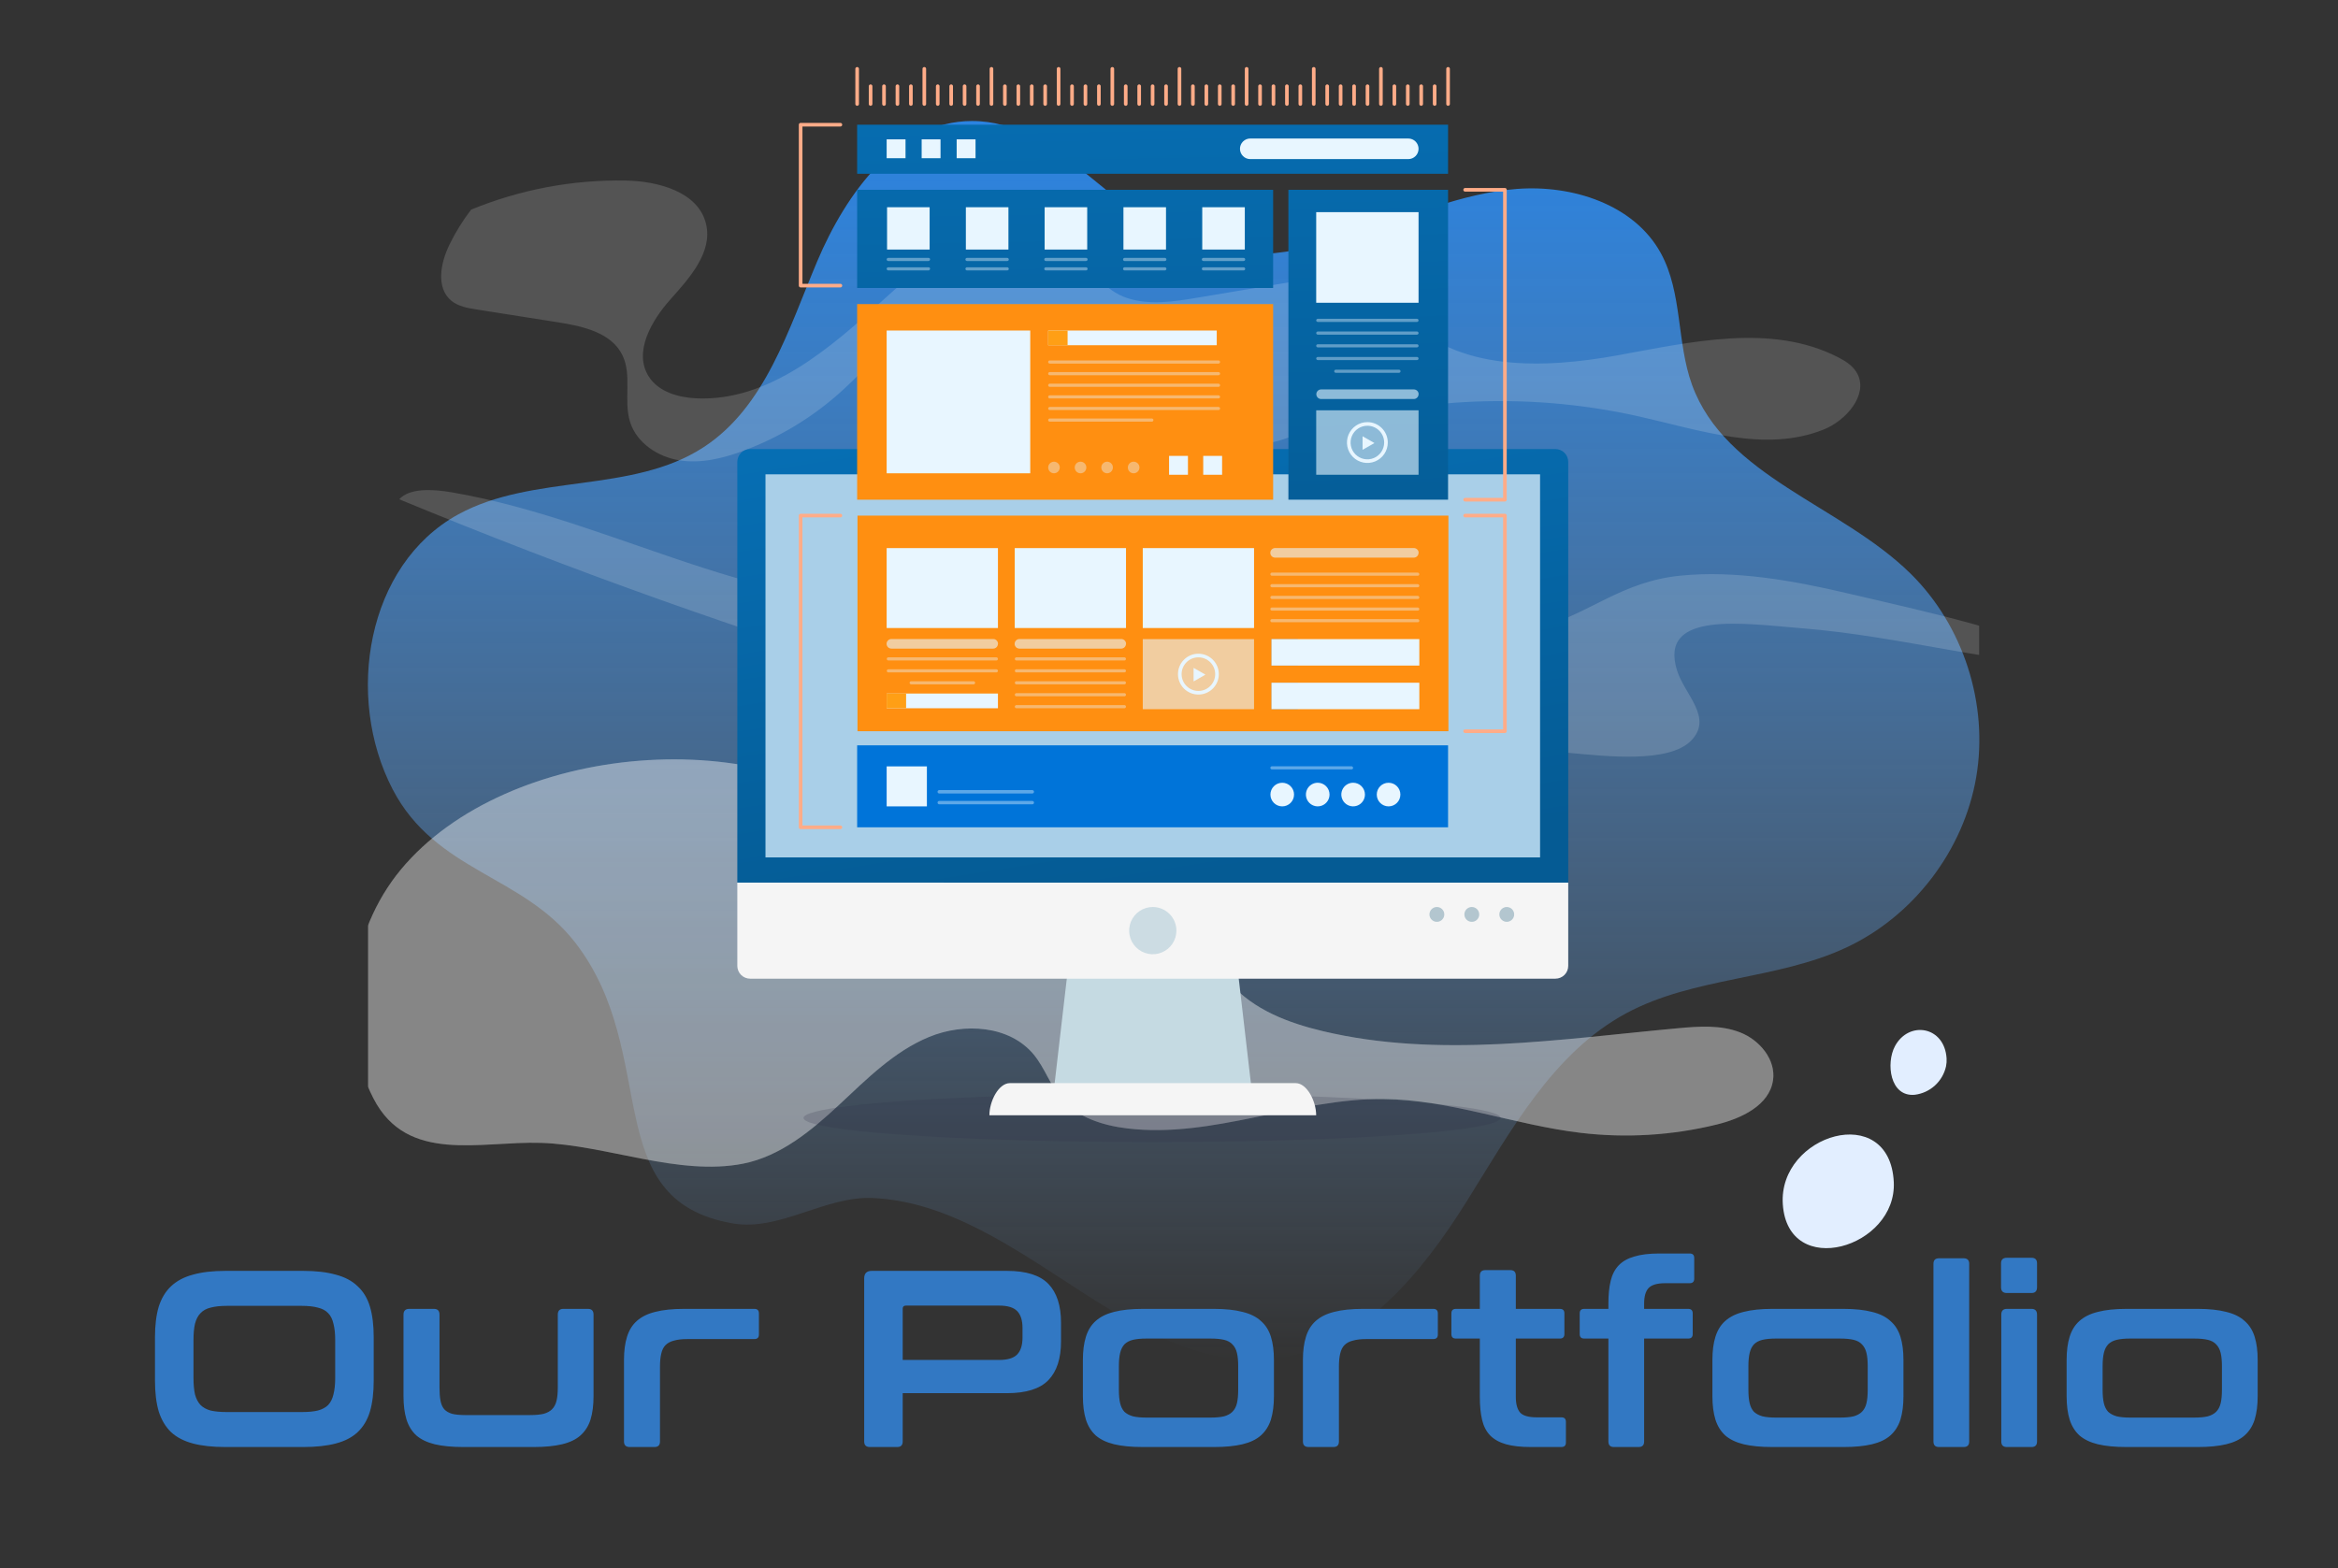<svg width="483" height="324" viewBox="0 0 483 324" fill="none" xmlns="http://www.w3.org/2000/svg">
<rect x="0" y="0" width="483" height="324" fill="#333333" stroke="none"/>
<g clip-path="url(#clip0_9036_30478)">
<path d="M81.107 163.079C71.179 143.955 75.746 116.673 94.636 106.306C110.116 97.812 130.54 102.052 145.336 92.418C158.131 84.087 162.887 68.058 168.827 53.993C174.766 39.928 185.514 25.023 200.782 25.002C218.584 24.977 229.805 44.815 246.615 50.673C257.452 54.45 269.442 51.975 280.33 48.346C291.219 44.717 301.927 39.921 313.371 39.039C324.814 38.158 337.592 42.238 343.102 52.306C347.6 60.523 346.35 70.721 349.554 79.523C356.466 98.511 380.276 104.339 394.681 118.509C405.609 129.259 410.845 145.495 408.257 160.604C405.668 175.713 395.326 189.28 381.442 195.779C367.077 202.503 349.963 201.836 335.993 209.35C320.791 217.527 312.085 233.732 302.922 248.362C293.759 262.992 281.565 277.968 264.502 280.587C234.102 285.253 211.024 248.928 180.299 247.544C170.466 247.102 161.064 254.471 151.364 252.792C123.318 247.941 136.641 217.841 118.883 194.829C108.017 180.748 89.965 180.143 81.107 163.079Z" fill="url(#paint0_linear_9036_30478)"/>
<g opacity="0.4">
<path opacity="0.4" d="M383.753 77.319C385.916 81.627 381.403 86.889 376.728 88.764C364.664 93.601 351.188 88.882 338.509 86.026C314.8 80.729 290.086 82.134 267.13 90.083C264.449 91.017 261.63 92.055 258.842 91.522C250.822 89.989 250.396 78.44 244.838 72.459C235.795 62.728 218.589 71.635 206.618 65.877C205.14 65.166 203.755 64.231 202.181 63.767C200.03 63.134 197.703 63.441 195.557 64.091C186.535 66.827 180.455 74.965 173.409 81.23C167.605 86.387 160.894 90.421 153.618 93.129C149.38 94.703 144.82 95.825 140.354 95.117C135.889 94.409 131.547 91.533 130.174 87.225C128.753 82.761 130.634 77.582 128.574 73.374C126.311 68.751 120.469 67.417 115.385 66.615L98.463 63.948C96.618 63.657 94.676 63.324 93.235 62.136C90.029 59.492 91.005 54.352 92.818 50.613C94.072 48.033 95.584 45.587 97.332 43.313C107.455 39.153 118.321 37.108 129.263 37.304C136.051 37.433 144.291 39.671 145.861 46.277C147.24 52.08 142.54 57.352 138.561 61.795C134.581 66.238 130.827 72.731 134.01 77.776C136.004 80.936 140.055 82.124 143.788 82.304C158.866 83.033 171.565 71.886 182.734 61.73C193.903 51.573 207.473 41.034 222.395 43.319C223.502 43.489 224.688 43.782 225.392 44.653C226.727 46.303 225.549 48.686 225.17 50.775C224.304 55.552 228.321 60.118 232.94 61.612C237.559 63.107 242.569 62.317 247.357 61.514L269.552 57.79C274.341 56.987 279.609 56.267 283.759 58.788C286.438 60.415 288.206 63.151 290.342 65.444C300.915 76.791 318.89 76.196 334.15 73.426C349.41 70.656 365.974 66.737 379.762 73.838C381.169 74.563 382.568 75.439 383.433 76.764C383.55 76.943 383.657 77.128 383.753 77.319Z" fill="white"/>
</g>
<g opacity="0.4">
<path opacity="0.4" d="M254.176 203.17C258.969 208.639 266.154 211.368 273.228 213.052C297.173 218.752 322.187 214.705 346.698 212.458C350.996 212.064 355.473 211.75 359.492 213.323C363.51 214.895 366.904 218.931 366.288 223.202C365.535 228.424 359.708 231.128 354.582 232.379C345.402 234.617 335.896 235.191 326.513 234.076C312.809 232.441 299.57 227.221 285.769 227.095C267.958 226.933 250.562 235.288 232.876 233.166C227.825 232.56 222.585 230.91 219.296 227.028C216.97 224.281 215.847 220.682 213.556 217.906C208.574 211.867 199.175 211.282 191.936 214.265C184.698 217.249 179.031 222.998 173.303 228.335C167.575 233.672 161.221 238.914 153.542 240.442C140.246 243.088 125.258 236.582 111.758 236.151C99.211 235.751 84.156 240.522 77.174 227.012C69.418 212.005 72.239 192.423 82.81 179.678C104.625 153.381 158.551 148.53 183.984 172.122C195.236 182.559 201.462 190.73 218.215 190.97C224.837 191.065 231.691 189.415 238.273 190.653C246.426 192.188 249.079 197.355 254.176 203.17Z" fill="white"/>
</g>
<g opacity="0.4">
<path opacity="0.4" d="M255.74 139.665C249.269 138.115 242.214 136.795 236.304 138.565C231.75 139.928 228.552 142.948 224.251 144.671C214.895 148.418 202.696 145.391 192.056 142.191C154.9 131.026 118.327 118.002 82.477 103.169C84.619 100.792 89.411 101.055 93.368 101.736C111.305 104.821 128.103 111.811 145.318 117.352C162.533 122.893 181.367 127.076 198.498 124.101C204.346 123.086 209.808 121.261 215.648 120.228C243.704 115.264 274.002 128.987 303.62 130.764C308.548 131.059 313.574 131.006 318.009 129.729C328.677 126.658 335.027 120.156 347.187 118.943C358.387 117.826 370.271 119.929 381.396 122.532C397.897 126.394 418.276 130.744 433.064 138.041C413.259 137.439 392.418 131.413 372.355 129.829C360.52 128.896 342.462 126.018 346.474 138.594C348.067 143.59 353.966 148.318 349.367 153.032C344.731 157.785 331.58 156.231 324.595 155.605C301.022 153.492 278.571 145.133 255.74 139.665Z" fill="white"/>
</g>
<path d="M253.242 122.004C253.269 122.108 252.861 122.27 252.378 122.749C252.098 123.027 251.851 123.337 251.642 123.673C251.585 123.768 251.528 123.866 251.474 123.969L251.394 124.125C251.374 124.166 251.355 124.208 251.339 124.251L251.272 124.411C251.165 124.687 251.078 124.972 251.012 125.261C250.927 125.61 250.84 125.964 250.753 126.322C250.716 126.472 250.679 126.622 250.643 126.771C250.537 126.164 250.401 125.283 250.283 124.698C250.253 124.576 250.214 124.456 250.168 124.34L250.11 124.178L250.075 124.109C250.031 124.018 249.981 123.929 249.926 123.844C249.718 123.546 249.456 123.29 249.154 123.087C248.616 122.718 248.232 122.509 248.272 122.415C248.305 122.338 248.733 122.377 249.395 122.669C249.801 122.85 250.158 123.125 250.438 123.47C250.518 123.574 250.591 123.684 250.656 123.799L250.716 123.901C250.74 123.896 250.723 123.941 250.753 123.887C250.8 123.803 250.847 123.721 250.893 123.64C250.962 123.526 251.035 123.417 251.109 123.313C251.373 122.946 251.697 122.626 252.067 122.365C252.712 121.921 253.231 121.92 253.242 122.004Z" fill="url(#paint1_linear_9036_30478)"/>
<path d="M232.722 89.673C232.749 89.776 232.321 89.943 231.814 90.443C231.518 90.733 231.26 91.058 231.046 91.412C230.986 91.512 230.926 91.614 230.873 91.723L230.831 91.804L230.766 91.956C230.721 92.068 230.674 92.165 230.627 92.293C230.456 92.881 230.252 93.77 230.094 94.402L230.068 94.249C230 93.862 229.933 93.479 229.867 93.101C229.833 92.885 229.796 92.718 229.759 92.552C229.73 92.39 229.692 92.231 229.645 92.073C229.625 92.008 229.6 91.944 229.572 91.882L229.528 91.775L229.45 91.611C229.4 91.501 229.334 91.403 229.276 91.303C229.05 90.953 228.774 90.638 228.457 90.367C227.904 89.894 227.476 89.675 227.516 89.576C227.543 89.497 228.048 89.548 228.747 89.968C229.159 90.22 229.519 90.55 229.807 90.938C229.89 91.052 229.967 91.171 230.036 91.294C230.071 91.358 230.108 91.421 230.141 91.487L230.178 91.567C230.221 91.518 230.258 91.463 230.29 91.405C230.357 91.286 230.431 91.171 230.511 91.059C230.782 90.672 231.118 90.335 231.504 90.063C232.174 89.597 232.712 89.589 232.722 89.673Z" fill="url(#paint2_linear_9036_30478)"/>
<path d="M252.677 155.594C252.708 155.71 252.223 155.9 251.648 156.467C251.313 156.795 251.02 157.163 250.777 157.564C250.71 157.677 250.642 157.794 250.582 157.917L250.534 158.009L250.46 158.181C250.409 158.307 250.356 158.417 250.303 158.562C250.11 159.229 249.878 160.236 249.699 160.952L249.669 160.779C249.592 160.34 249.517 159.906 249.442 159.478C249.403 159.233 249.361 159.044 249.32 158.856C249.287 158.673 249.244 158.492 249.19 158.313C249.167 158.24 249.139 158.167 249.108 158.097L249.058 157.975L248.969 157.79C248.912 157.666 248.838 157.554 248.772 157.441C248.516 157.044 248.203 156.687 247.844 156.38C247.218 155.844 246.732 155.597 246.778 155.485C246.809 155.395 247.381 155.453 248.173 155.928C248.64 156.214 249.048 156.588 249.374 157.028C249.468 157.157 249.555 157.292 249.634 157.431C249.673 157.503 249.716 157.575 249.752 157.65L249.794 157.741C249.843 157.685 249.886 157.623 249.921 157.557C249.998 157.422 250.081 157.291 250.171 157.165C250.479 156.727 250.86 156.345 251.297 156.036C252.056 155.508 252.666 155.499 252.677 155.594Z" fill="url(#paint3_linear_9036_30478)"/>
<path d="M200.35 109.176C200.384 109.302 199.855 109.508 199.236 110.133C198.875 110.496 198.562 110.902 198.303 111.343C198.231 111.467 198.159 111.596 198.094 111.731L198.043 111.832L197.961 112.03C197.906 112.173 197.847 112.283 197.792 112.458C197.686 112.853 197.577 113.242 197.462 113.735C197.358 114.165 197.252 114.6 197.145 115.041L197.105 114.816C197.02 114.328 196.935 113.845 196.851 113.369C196.808 113.095 196.76 112.913 196.715 112.695C196.68 112.497 196.63 112.302 196.567 112.111C196.541 112.025 196.504 111.957 196.473 111.879L196.43 111.772L196.329 111.57C196.263 111.436 196.184 111.312 196.11 111.191C195.824 110.759 195.479 110.37 195.084 110.035C194.397 109.449 193.867 109.178 193.917 109.056C193.951 108.958 194.576 109.023 195.442 109.54C195.952 109.851 196.4 110.256 196.76 110.733C196.865 110.873 196.962 111.019 197.05 111.171L197.182 111.408L197.24 111.532C197.291 111.477 197.334 111.414 197.369 111.347C197.736 110.688 198.241 110.116 198.848 109.668C199.67 109.081 200.339 109.072 200.35 109.176Z" fill="url(#paint4_linear_9036_30478)"/>
<path d="M188.484 133.192C188.574 133.301 188.051 133.799 187.299 134.594C186.872 135.046 186.515 135.56 186.239 136.118C186.08 136.432 185.929 136.777 185.784 137.146C185.725 137.296 185.666 137.447 185.607 137.6C185.533 137.796 185.458 137.993 185.383 138.192C185.233 138.59 185.082 138.994 184.928 139.403C184.751 138.995 184.581 138.578 184.413 138.167C184.326 137.963 184.244 137.747 184.156 137.559C184.093 137.434 184.03 137.309 183.967 137.186C183.795 136.865 183.598 136.558 183.38 136.268C182.997 135.777 182.552 135.338 182.054 134.965C181.184 134.311 180.567 133.95 180.629 133.822C180.678 133.717 181.381 133.851 182.419 134.407C183.035 134.745 183.588 135.188 184.051 135.717C184.323 136.034 184.565 136.375 184.773 136.736L184.851 136.878C184.869 136.911 184.87 136.912 184.87 136.912C184.894 136.873 184.915 136.831 184.932 136.789C185.091 136.415 185.273 136.051 185.477 135.7C185.828 135.088 186.291 134.547 186.843 134.107C187.768 133.388 188.41 133.101 188.484 133.192Z" fill="url(#paint5_linear_9036_30478)"/>
<path d="M391.229 244.21C391.928 257.845 369.345 264.515 368.304 248.823C367.346 234.378 390.371 227.448 391.229 244.21Z" fill="#E2EEFF"/>
<path d="M402.139 218.697C402.172 219.244 402.134 219.793 402.025 220.33C401.69 221.854 400.892 223.237 399.74 224.29C398.589 225.343 397.139 226.014 395.591 226.211C390.414 226.714 389.586 219.679 391.473 216.17C394.338 210.841 401.721 212.02 402.139 218.697Z" fill="#E2EEFF"/>
<g opacity="0.4">
<path opacity="0.4" d="M254.176 203.172C258.969 208.641 266.154 211.37 273.228 213.054C297.173 218.754 322.187 214.707 346.698 212.46C350.996 212.066 355.473 211.752 359.492 213.325C363.51 214.897 366.904 218.933 366.288 223.204C365.535 228.426 359.708 231.13 354.582 232.381C345.402 234.619 335.896 235.193 326.513 234.078C312.809 232.443 299.57 227.223 285.769 227.097C267.958 226.935 250.562 235.289 232.876 233.168C227.825 232.562 222.585 230.912 219.296 227.029C216.97 224.283 215.847 220.684 213.556 217.908C208.574 211.869 199.175 211.284 191.936 214.267C184.698 217.251 179.031 223 173.303 228.337C167.575 233.674 161.221 238.916 153.542 240.444C140.246 243.09 125.258 236.584 111.758 236.153C99.211 235.753 84.156 240.524 77.174 227.014C69.418 212.007 72.239 192.425 82.81 179.68C104.625 153.383 158.551 148.532 183.984 172.124C195.236 182.561 201.462 190.732 218.215 190.972C224.837 191.066 231.691 189.417 238.273 190.655C246.426 192.19 249.079 197.357 254.176 203.172Z" fill="white"/>
</g>
<g opacity="0.4">
<path opacity="0.4" d="M254.176 203.172C258.969 208.641 266.154 211.37 273.228 213.054C297.173 218.754 322.187 214.707 346.698 212.46C350.996 212.066 355.473 211.752 359.492 213.325C363.51 214.897 366.904 218.933 366.288 223.204C365.535 228.426 359.708 231.13 354.582 232.381C345.402 234.619 335.896 235.193 326.513 234.078C312.809 232.443 299.57 227.223 285.769 227.097C267.958 226.935 250.562 235.289 232.876 233.168C227.825 232.562 222.585 230.912 219.296 227.029C216.97 224.283 215.847 220.684 213.556 217.908C208.574 211.869 199.175 211.284 191.936 214.267C184.698 217.251 179.031 223 173.303 228.337C167.575 233.674 161.221 238.916 153.542 240.444C140.246 243.09 125.258 236.584 111.758 236.153C99.211 235.753 84.156 240.524 77.174 227.014C69.418 212.007 72.239 192.425 82.81 179.68C104.625 153.383 158.551 148.532 183.984 172.124C195.236 182.561 201.462 190.732 218.215 190.972C224.837 191.066 231.691 189.417 238.273 190.655C246.426 192.19 249.079 197.357 254.176 203.172Z" fill="white"/>
</g>
</g>
<ellipse opacity="0.2" cx="238" cy="231" rx="72" ry="5" fill="#2E2F48"/>
<path d="M258.652 225.83H217.643L222.384 185.014H253.91L258.652 225.83Z" fill="#C5DAE2"/>
<path d="M267.661 223.805H208.637C206.296 223.805 204.396 227.54 204.396 230.451H271.902C271.902 227.54 270.002 223.805 267.661 223.805Z" fill="#F5F5F5"/>
<path d="M152.32 199.575C152.32 200.277 152.599 200.95 153.094 201.447C153.59 201.943 154.262 202.223 154.964 202.224H321.327C322.03 202.224 322.704 201.945 323.2 201.448C323.697 200.952 323.976 200.278 323.976 199.575V182.369H152.32V199.575Z" fill="#F5F5F5"/>
<path d="M321.327 92.787H154.964C154.262 92.788 153.59 93.068 153.094 93.565C152.599 94.061 152.32 94.734 152.32 95.436V182.37H323.976V95.436C323.976 95.088 323.907 94.743 323.774 94.422C323.641 94.101 323.446 93.809 323.2 93.563C322.954 93.317 322.662 93.122 322.341 92.989C322.02 92.856 321.675 92.787 321.327 92.787Z" fill="url(#paint6_linear_9036_30478)"/>
<path d="M318.158 98.01H158.139V177.166H318.158V98.01Z" fill="#A9CFE8"/>
<path d="M243.029 192.295C243.029 193.26 242.743 194.204 242.206 195.006C241.67 195.809 240.908 196.434 240.016 196.804C239.124 197.173 238.143 197.27 237.196 197.082C236.249 196.893 235.38 196.428 234.697 195.746C234.015 195.063 233.55 194.194 233.361 193.247C233.173 192.3 233.27 191.319 233.639 190.427C234.009 189.535 234.634 188.773 235.437 188.237C236.239 187.7 237.183 187.414 238.148 187.414C239.443 187.414 240.684 187.928 241.599 188.844C242.515 189.759 243.029 191 243.029 192.295Z" fill="#CCDCE3"/>
<path d="M298.372 188.947C298.372 189.25 298.282 189.546 298.114 189.798C297.945 190.05 297.706 190.247 297.426 190.363C297.146 190.479 296.838 190.509 296.54 190.45C296.243 190.391 295.97 190.245 295.756 190.03C295.541 189.816 295.395 189.543 295.336 189.246C295.277 188.948 295.307 188.64 295.423 188.36C295.539 188.08 295.736 187.841 295.988 187.672C296.24 187.504 296.536 187.414 296.839 187.414C297.041 187.413 297.24 187.453 297.427 187.529C297.613 187.606 297.782 187.719 297.924 187.862C298.067 188.004 298.18 188.173 298.257 188.359C298.333 188.546 298.373 188.745 298.372 188.947Z" fill="#B3C6CF"/>
<path d="M305.589 188.947C305.589 189.25 305.499 189.546 305.33 189.798C305.162 190.05 304.923 190.247 304.643 190.363C304.363 190.479 304.054 190.509 303.757 190.45C303.46 190.391 303.187 190.245 302.972 190.03C302.758 189.816 302.612 189.543 302.553 189.246C302.494 188.948 302.524 188.64 302.64 188.36C302.756 188.08 302.953 187.841 303.205 187.672C303.457 187.504 303.753 187.414 304.056 187.414C304.258 187.413 304.457 187.453 304.643 187.529C304.83 187.606 304.999 187.719 305.141 187.862C305.284 188.004 305.397 188.173 305.473 188.359C305.55 188.546 305.589 188.745 305.589 188.947Z" fill="#B3C6CF"/>
<path d="M311.279 190.479C312.125 190.479 312.811 189.793 312.811 188.947C312.811 188.1 312.125 187.414 311.279 187.414C310.432 187.414 309.746 188.1 309.746 188.947C309.746 189.793 310.432 190.479 311.279 190.479Z" fill="#B3C6CF"/>
<path d="M299.222 106.541H177.146V151.092H299.222V106.541Z" fill="#FF8F11"/>
<path d="M263.013 39.219H177.076V59.505H263.013V39.219Z" fill="url(#paint7_linear_9036_30478)"/>
<path d="M299.152 25.768H177.076V35.906H299.152V25.768Z" fill="url(#paint8_linear_9036_30478)"/>
<path d="M299.152 154.008H177.076V170.946H299.152V154.008Z" fill="#0074D9"/>
<path d="M263.013 62.838H177.076V103.252H263.013V62.838Z" fill="#FF8F11"/>
<path d="M299.152 39.219H266.168V103.247H299.152V39.219Z" fill="url(#paint9_linear_9036_30478)"/>
<path d="M232.619 113.256H209.629V129.768H232.619V113.256Z" fill="#E8F6FF"/>
<path opacity="0.6" d="M232.614 133.033C232.614 133.296 232.509 133.548 232.323 133.734C232.137 133.921 231.885 134.025 231.622 134.025H210.601C210.338 134.025 210.086 133.921 209.9 133.734C209.714 133.548 209.609 133.296 209.609 133.033C209.609 132.77 209.714 132.518 209.9 132.332C210.086 132.146 210.338 132.041 210.601 132.041H231.642C231.905 132.041 232.157 132.146 232.343 132.332C232.529 132.518 232.634 132.77 232.634 133.033H232.614Z" fill="#E8F6FF"/>
<path opacity="0.4" d="M232.613 136.147C232.613 136.233 232.579 136.315 232.519 136.376C232.459 136.438 232.377 136.473 232.291 136.474H209.971C209.885 136.473 209.803 136.438 209.743 136.376C209.682 136.315 209.648 136.233 209.648 136.147C209.648 136.104 209.657 136.062 209.673 136.023C209.689 135.984 209.713 135.949 209.743 135.919C209.773 135.889 209.808 135.865 209.847 135.849C209.887 135.833 209.929 135.824 209.971 135.824H232.291C232.376 135.824 232.458 135.858 232.519 135.919C232.579 135.979 232.613 136.061 232.613 136.147Z" fill="#E8F6FF"/>
<path opacity="0.4" d="M232.613 138.616C232.613 138.702 232.579 138.784 232.519 138.844C232.458 138.905 232.376 138.939 232.291 138.939H209.971C209.929 138.939 209.887 138.93 209.847 138.914C209.808 138.898 209.773 138.874 209.743 138.844C209.713 138.814 209.689 138.779 209.673 138.74C209.657 138.701 209.648 138.659 209.648 138.616C209.648 138.53 209.682 138.448 209.743 138.387C209.803 138.325 209.885 138.29 209.971 138.289H232.291C232.377 138.29 232.459 138.325 232.519 138.387C232.579 138.448 232.613 138.53 232.613 138.616Z" fill="#E8F6FF"/>
<path opacity="0.4" d="M232.613 141.082C232.613 141.168 232.579 141.251 232.519 141.312C232.459 141.373 232.377 141.408 232.291 141.41H209.971C209.885 141.408 209.803 141.373 209.743 141.312C209.682 141.251 209.648 141.168 209.648 141.082C209.648 141.04 209.657 140.998 209.673 140.959C209.689 140.92 209.713 140.884 209.743 140.854C209.773 140.824 209.808 140.801 209.847 140.784C209.887 140.768 209.929 140.76 209.971 140.76H232.291C232.376 140.76 232.458 140.794 232.519 140.854C232.579 140.915 232.613 140.997 232.613 141.082Z" fill="#E8F6FF"/>
<path opacity="0.4" d="M232.613 143.552C232.613 143.638 232.579 143.72 232.519 143.78C232.458 143.841 232.376 143.875 232.291 143.875H209.971C209.885 143.875 209.803 143.841 209.743 143.78C209.682 143.72 209.648 143.638 209.648 143.552C209.648 143.466 209.682 143.384 209.743 143.322C209.803 143.261 209.885 143.226 209.971 143.225H232.291C232.377 143.226 232.459 143.261 232.519 143.322C232.579 143.384 232.613 143.466 232.613 143.552Z" fill="#E8F6FF"/>
<path opacity="0.4" d="M232.613 146.017C232.613 146.103 232.579 146.186 232.519 146.247C232.459 146.308 232.377 146.344 232.291 146.345H209.971C209.885 146.344 209.803 146.308 209.743 146.247C209.682 146.186 209.648 146.103 209.648 146.017C209.648 145.932 209.682 145.85 209.743 145.79C209.803 145.729 209.885 145.695 209.971 145.695H232.291C232.376 145.695 232.458 145.729 232.519 145.79C232.579 145.85 232.613 145.932 232.613 146.017Z" fill="#E8F6FF"/>
<path opacity="0.4" d="M268.121 132.061H262.67V137.526H268.121V132.061Z" fill="#0074D9"/>
<path opacity="0.4" d="M268.121 141.072H262.67V146.538H268.121V141.072Z" fill="#0074D9"/>
<path d="M191.485 158.357H183.172V166.621H191.485V158.357Z" fill="#E8F6FF"/>
<path opacity="0.4" d="M213.611 163.61C213.611 163.702 213.574 163.79 213.509 163.855C213.444 163.921 213.356 163.957 213.264 163.957H194.034C193.988 163.958 193.942 163.949 193.899 163.932C193.857 163.915 193.818 163.89 193.785 163.857C193.752 163.825 193.726 163.786 193.709 163.744C193.691 163.702 193.682 163.656 193.682 163.61C193.682 163.564 193.691 163.518 193.708 163.475C193.726 163.432 193.752 163.394 193.785 163.361C193.817 163.328 193.856 163.302 193.899 163.285C193.942 163.267 193.988 163.258 194.034 163.258H213.264C213.31 163.258 213.355 163.267 213.398 163.285C213.44 163.302 213.479 163.328 213.511 163.361C213.543 163.394 213.569 163.433 213.586 163.476C213.603 163.518 213.612 163.564 213.611 163.61Z" fill="#E8F6FF"/>
<path opacity="0.4" d="M213.611 165.843C213.612 165.889 213.603 165.935 213.586 165.978C213.569 166.02 213.543 166.059 213.511 166.092C213.479 166.125 213.44 166.151 213.398 166.169C213.355 166.186 213.31 166.195 213.264 166.195H194.034C193.94 166.195 193.851 166.158 193.785 166.092C193.719 166.026 193.682 165.937 193.682 165.843C193.682 165.797 193.691 165.752 193.709 165.709C193.726 165.667 193.752 165.628 193.785 165.596C193.818 165.564 193.857 165.538 193.899 165.521C193.942 165.504 193.988 165.495 194.034 165.496H213.264C213.356 165.496 213.444 165.533 213.509 165.598C213.574 165.663 213.611 165.751 213.611 165.843Z" fill="#E8F6FF"/>
<path d="M206.161 113.256H183.172V129.768H206.161V113.256Z" fill="#E8F6FF"/>
<path d="M206.161 143.305H183.172V146.345H206.161V143.305Z" fill="#E8F6FF"/>
<path d="M187.189 143.305H183.172V146.345H187.189V143.305Z" fill="#FF9F15"/>
<path opacity="0.6" d="M206.161 133.033C206.161 133.296 206.056 133.548 205.87 133.734C205.684 133.921 205.432 134.025 205.169 134.025H184.148C183.885 134.025 183.633 133.921 183.447 133.734C183.261 133.548 183.156 133.296 183.156 133.033C183.156 132.77 183.261 132.518 183.447 132.332C183.633 132.146 183.885 132.041 184.148 132.041H205.189C205.452 132.041 205.704 132.146 205.89 132.332C206.076 132.518 206.181 132.77 206.181 133.033H206.161Z" fill="#E8F6FF"/>
<path opacity="0.4" d="M206.161 136.147C206.161 136.233 206.127 136.315 206.067 136.376C206.007 136.438 205.925 136.473 205.839 136.474H183.519C183.432 136.473 183.35 136.438 183.289 136.377C183.228 136.316 183.193 136.233 183.191 136.147C183.193 136.061 183.228 135.979 183.289 135.918C183.35 135.858 183.433 135.824 183.519 135.824H205.839C205.924 135.824 206.006 135.858 206.067 135.919C206.127 135.979 206.161 136.061 206.161 136.147Z" fill="#E8F6FF"/>
<path opacity="0.4" d="M206.161 138.616C206.161 138.702 206.127 138.784 206.067 138.844C206.006 138.905 205.924 138.939 205.839 138.939H183.519C183.433 138.939 183.35 138.905 183.289 138.845C183.228 138.784 183.193 138.702 183.191 138.616C183.193 138.53 183.228 138.447 183.289 138.386C183.35 138.325 183.432 138.29 183.519 138.289H205.839C205.925 138.29 206.007 138.325 206.067 138.387C206.127 138.448 206.161 138.53 206.161 138.616Z" fill="#E8F6FF"/>
<path opacity="0.4" d="M201.449 141.082C201.449 141.168 201.415 141.251 201.355 141.312C201.295 141.373 201.213 141.408 201.127 141.41H188.231C188.145 141.408 188.063 141.373 188.002 141.312C187.942 141.251 187.908 141.168 187.908 141.082C187.908 140.997 187.942 140.915 188.003 140.854C188.063 140.794 188.145 140.76 188.231 140.76H201.127C201.212 140.76 201.294 140.794 201.355 140.854C201.415 140.915 201.449 140.997 201.449 141.082Z" fill="#E8F6FF"/>
<path d="M259.07 113.256H236.08V129.768H259.07V113.256Z" fill="#E8F6FF"/>
<path opacity="0.6" d="M259.07 132.061H236.08V146.539H259.07V132.061Z" fill="#E8F6FF"/>
<path d="M247.573 143.141C249.695 143.141 251.417 141.42 251.417 139.297C251.417 137.174 249.695 135.453 247.573 135.453C245.45 135.453 243.729 137.174 243.729 139.297C243.729 141.42 245.45 143.141 247.573 143.141Z" stroke="#E8F6FF" stroke-width="0.749" stroke-miterlimit="10"/>
<path d="M246.58 138.002V140.804L249.025 139.401L246.58 138.002Z" fill="#E8F6FF"/>
<path opacity="0.6" d="M293.055 84.781H271.91V98.099H293.055V84.781Z" fill="#E8F6FF"/>
<path d="M286.325 91.442C286.325 92.202 286.099 92.945 285.677 93.578C285.254 94.21 284.653 94.703 283.951 94.993C283.248 95.284 282.475 95.36 281.729 95.211C280.983 95.063 280.298 94.696 279.761 94.158C279.223 93.62 278.858 92.934 278.71 92.189C278.562 91.443 278.639 90.669 278.931 89.967C279.222 89.265 279.716 88.665 280.349 88.243C280.982 87.821 281.725 87.597 282.486 87.598C283.504 87.599 284.481 88.004 285.201 88.725C285.92 89.446 286.325 90.423 286.325 91.442Z" stroke="#E8F6FF" stroke-width="0.749" stroke-miterlimit="10"/>
<path d="M281.488 90.143V92.945L283.939 91.546L281.488 90.143Z" fill="#E8F6FF"/>
<path d="M212.833 68.295H183.172V97.797H212.833V68.295Z" fill="#E8F6FF"/>
<path d="M251.366 68.295H216.537V71.335H251.366V68.295Z" fill="#E8F6FF"/>
<path d="M220.55 68.295H216.537V71.335H220.55V68.295Z" fill="#FF9F15"/>
<path opacity="0.4" d="M252.051 74.801C252.049 74.887 252.015 74.97 251.953 75.031C251.892 75.092 251.81 75.127 251.723 75.128H216.864C216.778 75.128 216.694 75.094 216.633 75.032C216.572 74.971 216.537 74.888 216.537 74.801C216.537 74.758 216.546 74.716 216.562 74.676C216.579 74.637 216.603 74.601 216.633 74.571C216.664 74.541 216.7 74.518 216.74 74.502C216.779 74.486 216.822 74.478 216.864 74.479H251.723C251.809 74.478 251.892 74.512 251.953 74.573C252.014 74.633 252.049 74.715 252.051 74.801Z" fill="#E8F6FF"/>
<path opacity="0.4" d="M252.051 77.203C252.051 77.29 252.016 77.373 251.955 77.435C251.893 77.496 251.81 77.531 251.723 77.531H216.865C216.821 77.531 216.778 77.523 216.738 77.507C216.698 77.491 216.662 77.467 216.632 77.436C216.601 77.406 216.577 77.369 216.561 77.329C216.544 77.289 216.536 77.246 216.537 77.203C216.537 77.16 216.546 77.118 216.562 77.079C216.579 77.039 216.603 77.004 216.633 76.974C216.664 76.944 216.7 76.92 216.74 76.904C216.779 76.888 216.822 76.88 216.865 76.881H251.723C251.809 76.881 251.892 76.915 251.953 76.975C252.014 77.035 252.049 77.117 252.051 77.203Z" fill="#E8F6FF"/>
<path opacity="0.4" d="M252.051 79.609C252.049 79.695 252.014 79.777 251.953 79.837C251.892 79.897 251.809 79.931 251.723 79.931H216.865C216.822 79.932 216.779 79.924 216.74 79.908C216.7 79.892 216.664 79.868 216.633 79.838C216.603 79.808 216.579 79.773 216.562 79.733C216.546 79.694 216.537 79.651 216.537 79.609C216.536 79.566 216.544 79.523 216.561 79.483C216.577 79.443 216.601 79.406 216.632 79.376C216.662 79.345 216.698 79.321 216.738 79.305C216.778 79.289 216.821 79.281 216.865 79.281H251.723C251.81 79.281 251.893 79.316 251.955 79.377C252.016 79.439 252.051 79.522 252.051 79.609Z" fill="#E8F6FF"/>
<path opacity="0.4" d="M252.051 82.009C252.049 82.095 252.014 82.177 251.953 82.237C251.892 82.298 251.809 82.331 251.723 82.331H216.864C216.822 82.332 216.779 82.324 216.74 82.308C216.7 82.292 216.664 82.269 216.633 82.239C216.603 82.209 216.579 82.173 216.562 82.133C216.546 82.094 216.537 82.052 216.537 82.009C216.537 81.922 216.572 81.839 216.633 81.778C216.694 81.716 216.778 81.682 216.864 81.682H251.723C251.81 81.683 251.892 81.718 251.953 81.779C252.015 81.84 252.049 81.923 252.051 82.009Z" fill="#E8F6FF"/>
<path opacity="0.4" d="M252.051 84.408C252.049 84.494 252.014 84.576 251.953 84.637C251.892 84.697 251.809 84.731 251.723 84.731H216.864C216.822 84.731 216.779 84.724 216.74 84.708C216.7 84.692 216.664 84.668 216.633 84.638C216.603 84.608 216.579 84.572 216.562 84.533C216.546 84.493 216.537 84.451 216.537 84.408C216.537 84.366 216.546 84.323 216.562 84.284C216.579 84.244 216.603 84.209 216.633 84.179C216.664 84.149 216.7 84.125 216.74 84.109C216.779 84.093 216.822 84.085 216.864 84.086H251.723C251.809 84.086 251.892 84.12 251.953 84.18C252.014 84.24 252.049 84.322 252.051 84.408Z" fill="#E8F6FF"/>
<path opacity="0.6" d="M293.055 114.234C293.055 114.497 292.95 114.75 292.764 114.936C292.578 115.122 292.326 115.226 292.063 115.226H263.424C263.161 115.226 262.908 115.122 262.722 114.936C262.536 114.75 262.432 114.497 262.432 114.234C262.432 113.971 262.536 113.719 262.722 113.533C262.908 113.347 263.161 113.242 263.424 113.242H292.083C292.346 113.242 292.598 113.347 292.784 113.533C292.97 113.719 293.075 113.971 293.075 114.234H293.055Z" fill="#E8F6FF"/>
<path d="M293.214 132.061H262.67V137.526H293.214V132.061Z" fill="#E8F6FF"/>
<path d="M293.214 141.072H262.67V146.538H293.214V141.072Z" fill="#E8F6FF"/>
<path opacity="0.4" d="M293.219 118.642C293.218 118.728 293.183 118.81 293.122 118.87C293.06 118.93 292.978 118.964 292.892 118.964H262.76C262.674 118.964 262.592 118.93 262.532 118.87C262.471 118.809 262.438 118.727 262.438 118.642C262.437 118.556 262.471 118.473 262.532 118.412C262.592 118.351 262.674 118.316 262.76 118.314H292.877C292.963 118.316 293.046 118.351 293.107 118.412C293.168 118.473 293.203 118.555 293.204 118.642H293.219Z" fill="#E8F6FF"/>
<path opacity="0.4" d="M293.219 121.024C293.218 121.11 293.183 121.193 293.122 121.254C293.061 121.315 292.978 121.35 292.892 121.351H262.76C262.674 121.35 262.592 121.315 262.532 121.254C262.471 121.192 262.437 121.11 262.438 121.024C262.438 120.938 262.471 120.856 262.532 120.796C262.592 120.735 262.674 120.701 262.76 120.701H292.877C292.963 120.701 293.046 120.735 293.107 120.796C293.168 120.856 293.203 120.938 293.204 121.024H293.219Z" fill="#E8F6FF"/>
<path opacity="0.4" d="M293.219 123.445C293.218 123.532 293.183 123.614 293.122 123.676C293.061 123.737 292.978 123.772 292.892 123.773H262.76C262.674 123.772 262.592 123.736 262.532 123.675C262.471 123.614 262.437 123.531 262.438 123.445C262.438 123.36 262.471 123.278 262.532 123.217C262.592 123.157 262.674 123.123 262.76 123.123H292.877C292.963 123.123 293.046 123.157 293.107 123.217C293.168 123.277 293.203 123.359 293.204 123.445H293.219Z" fill="#E8F6FF"/>
<path opacity="0.4" d="M293.219 125.846C293.219 125.933 293.185 126.016 293.123 126.077C293.062 126.139 292.979 126.173 292.892 126.173H262.76C262.717 126.173 262.675 126.165 262.635 126.148C262.596 126.132 262.56 126.107 262.53 126.077C262.5 126.047 262.477 126.01 262.461 125.971C262.445 125.931 262.437 125.889 262.438 125.846C262.438 125.76 262.471 125.678 262.532 125.618C262.592 125.557 262.674 125.523 262.76 125.523H292.877C292.963 125.523 293.046 125.557 293.107 125.618C293.168 125.678 293.203 125.76 293.204 125.846H293.219Z" fill="#E8F6FF"/>
<path opacity="0.4" d="M293.219 128.251C293.218 128.337 293.183 128.419 293.122 128.479C293.06 128.54 292.978 128.574 292.892 128.574H262.76C262.674 128.574 262.592 128.54 262.532 128.479C262.471 128.419 262.438 128.337 262.438 128.251C262.437 128.208 262.445 128.166 262.461 128.126C262.477 128.087 262.5 128.05 262.53 128.02C262.56 127.99 262.596 127.965 262.635 127.949C262.675 127.932 262.717 127.924 262.76 127.924H292.877C292.964 127.924 293.047 127.958 293.109 128.02C293.17 128.081 293.204 128.164 293.204 128.251H293.219Z" fill="#E8F6FF"/>
<path opacity="0.4" d="M279.54 158.661C279.538 158.747 279.503 158.829 279.442 158.89C279.381 158.95 279.298 158.984 279.212 158.984H262.76C262.674 158.984 262.592 158.95 262.532 158.889C262.471 158.829 262.438 158.747 262.438 158.661C262.437 158.619 262.445 158.576 262.461 158.536C262.477 158.497 262.5 158.461 262.53 158.43C262.56 158.4 262.596 158.376 262.635 158.359C262.675 158.342 262.717 158.334 262.76 158.334H279.197C279.284 158.334 279.367 158.368 279.429 158.43C279.49 158.491 279.525 158.575 279.525 158.661H279.54Z" fill="#E8F6FF"/>
<path opacity="0.4" d="M238.277 86.799C238.277 86.842 238.268 86.885 238.252 86.924C238.235 86.964 238.211 87 238.181 87.031C238.151 87.061 238.114 87.085 238.075 87.101C238.035 87.118 237.992 87.126 237.949 87.126H216.864C216.778 87.126 216.694 87.092 216.633 87.031C216.572 86.969 216.537 86.886 216.537 86.799C216.537 86.756 216.546 86.714 216.562 86.674C216.579 86.635 216.603 86.599 216.633 86.569C216.664 86.539 216.7 86.516 216.74 86.5C216.779 86.484 216.822 86.476 216.864 86.477H237.959C238.002 86.476 238.045 86.484 238.084 86.5C238.124 86.516 238.16 86.539 238.191 86.569C238.221 86.599 238.245 86.635 238.262 86.674C238.278 86.714 238.287 86.756 238.287 86.799H238.277Z" fill="#E8F6FF"/>
<path opacity="0.4" d="M218.938 96.597C218.938 96.834 218.867 97.066 218.735 97.264C218.604 97.461 218.416 97.615 218.197 97.706C217.977 97.797 217.736 97.82 217.503 97.774C217.27 97.728 217.057 97.613 216.889 97.446C216.721 97.278 216.606 97.064 216.56 96.831C216.514 96.598 216.538 96.357 216.628 96.138C216.719 95.918 216.873 95.731 217.071 95.599C217.268 95.467 217.5 95.397 217.737 95.397C218.056 95.397 218.361 95.523 218.586 95.748C218.811 95.973 218.938 96.278 218.938 96.597Z" fill="#E8F6FF"/>
<path opacity="0.4" d="M223.224 97.797C223.887 97.797 224.424 97.26 224.424 96.597C224.424 95.934 223.887 95.397 223.224 95.397C222.561 95.397 222.023 95.934 222.023 96.597C222.023 97.26 222.561 97.797 223.224 97.797Z" fill="#E8F6FF"/>
<path opacity="0.4" d="M229.91 96.597C229.91 96.834 229.84 97.066 229.708 97.264C229.576 97.461 229.389 97.615 229.169 97.706C228.95 97.797 228.709 97.82 228.476 97.774C228.243 97.728 228.029 97.613 227.861 97.446C227.693 97.278 227.579 97.064 227.533 96.831C227.487 96.598 227.51 96.357 227.601 96.138C227.692 95.918 227.846 95.731 228.043 95.599C228.241 95.467 228.473 95.397 228.71 95.397C229.028 95.397 229.334 95.523 229.559 95.748C229.784 95.973 229.91 96.278 229.91 96.597Z" fill="#E8F6FF"/>
<path opacity="0.4" d="M234.196 97.797C234.859 97.797 235.397 97.26 235.397 96.597C235.397 95.934 234.859 95.397 234.196 95.397C233.533 95.397 232.996 95.934 232.996 96.597C232.996 97.26 233.533 97.797 234.196 97.797Z" fill="#E8F6FF"/>
<path d="M245.414 94.201H241.516V98.1H245.414V94.201Z" fill="#E8F6FF"/>
<path d="M252.469 94.201H248.57V98.1H252.469V94.201Z" fill="#E8F6FF"/>
<path d="M187.07 28.793H183.172V32.691H187.07V28.793Z" fill="#E8F6FF"/>
<path d="M194.301 28.793H190.402V32.691H194.301V28.793Z" fill="#E8F6FF"/>
<path d="M201.533 28.793H197.635V32.691H201.533V28.793Z" fill="#E8F6FF"/>
<path d="M293.055 30.752C293.055 31.315 292.831 31.855 292.433 32.253C292.035 32.651 291.495 32.875 290.932 32.875H258.295C258.015 32.876 257.739 32.821 257.48 32.715C257.222 32.608 256.987 32.452 256.789 32.255C256.591 32.058 256.434 31.824 256.326 31.566C256.218 31.308 256.163 31.031 256.162 30.752C256.161 30.471 256.215 30.194 256.322 29.934C256.429 29.675 256.586 29.439 256.784 29.241C256.982 29.043 257.218 28.886 257.477 28.779C257.737 28.672 258.014 28.618 258.295 28.619H290.932C291.211 28.619 291.488 28.674 291.746 28.782C292.005 28.889 292.239 29.046 292.436 29.244C292.634 29.443 292.79 29.678 292.896 29.936C293.002 30.195 293.056 30.472 293.055 30.752Z" fill="#E8F6FF"/>
<path opacity="0.4" d="M192.13 53.612C192.13 53.655 192.121 53.697 192.105 53.736C192.089 53.775 192.065 53.811 192.035 53.84C192.005 53.87 191.97 53.894 191.931 53.91C191.892 53.927 191.85 53.935 191.807 53.935H183.499C183.413 53.935 183.331 53.901 183.269 53.841C183.208 53.781 183.173 53.699 183.172 53.612C183.172 53.526 183.206 53.442 183.268 53.381C183.329 53.32 183.412 53.285 183.499 53.285H191.832C191.875 53.285 191.917 53.294 191.957 53.31C191.996 53.327 192.032 53.351 192.062 53.381C192.092 53.412 192.115 53.448 192.131 53.488C192.147 53.527 192.155 53.57 192.154 53.612H192.13Z" fill="#E8F6FF"/>
<path opacity="0.4" d="M192.13 55.552C192.13 55.638 192.096 55.719 192.035 55.78C191.975 55.84 191.893 55.874 191.807 55.874H183.499C183.413 55.874 183.331 55.841 183.269 55.78C183.208 55.72 183.173 55.638 183.172 55.552C183.173 55.465 183.208 55.383 183.269 55.322C183.33 55.261 183.413 55.226 183.499 55.225H191.832C191.918 55.226 192 55.261 192.06 55.322C192.121 55.383 192.154 55.466 192.154 55.552H192.13Z" fill="#E8F6FF"/>
<path d="M192.05 42.82H183.256V51.565H192.05V42.82Z" fill="#E8F6FF"/>
<path opacity="0.4" d="M208.409 53.613C208.409 53.655 208.401 53.697 208.385 53.736C208.368 53.775 208.345 53.811 208.315 53.84C208.285 53.87 208.249 53.894 208.21 53.91C208.171 53.927 208.129 53.935 208.087 53.935H199.769C199.726 53.936 199.684 53.928 199.644 53.912C199.604 53.896 199.568 53.872 199.538 53.842C199.507 53.812 199.483 53.776 199.466 53.737C199.45 53.698 199.441 53.655 199.441 53.613C199.441 53.569 199.449 53.526 199.465 53.486C199.481 53.447 199.505 53.41 199.536 53.38C199.566 53.349 199.603 53.325 199.643 53.309C199.683 53.292 199.726 53.285 199.769 53.285H208.077C208.12 53.285 208.162 53.294 208.201 53.31C208.241 53.327 208.277 53.351 208.307 53.381C208.337 53.412 208.36 53.448 208.376 53.488C208.392 53.527 208.4 53.57 208.399 53.613H208.409Z" fill="#E8F6FF"/>
<path opacity="0.4" d="M208.409 55.552C208.409 55.638 208.375 55.719 208.315 55.78C208.254 55.84 208.172 55.874 208.087 55.874H199.769C199.726 55.875 199.684 55.867 199.644 55.851C199.604 55.835 199.568 55.812 199.538 55.782C199.507 55.752 199.483 55.716 199.466 55.676C199.45 55.637 199.441 55.595 199.441 55.552C199.441 55.465 199.476 55.382 199.537 55.321C199.599 55.259 199.682 55.225 199.769 55.225H208.077C208.163 55.226 208.245 55.261 208.305 55.322C208.365 55.383 208.399 55.466 208.399 55.552H208.409Z" fill="#E8F6FF"/>
<path d="M208.329 42.82H199.535V51.565H208.329V42.82Z" fill="#E8F6FF"/>
<path opacity="0.4" d="M224.686 53.612C224.685 53.699 224.65 53.781 224.589 53.841C224.527 53.901 224.445 53.935 224.359 53.935H216.051C216.009 53.935 215.967 53.927 215.928 53.91C215.888 53.894 215.853 53.87 215.823 53.84C215.793 53.811 215.769 53.775 215.753 53.736C215.737 53.697 215.729 53.655 215.729 53.612C215.728 53.57 215.736 53.527 215.752 53.488C215.768 53.448 215.791 53.412 215.821 53.381C215.851 53.351 215.887 53.327 215.926 53.31C215.966 53.294 216.008 53.285 216.051 53.285H224.359C224.446 53.285 224.529 53.32 224.59 53.381C224.652 53.442 224.686 53.526 224.686 53.612Z" fill="#E8F6FF"/>
<path opacity="0.4" d="M224.686 55.552C224.685 55.638 224.65 55.72 224.589 55.78C224.527 55.841 224.445 55.874 224.359 55.874H216.051C215.965 55.874 215.883 55.84 215.823 55.78C215.762 55.719 215.729 55.638 215.729 55.552C215.729 55.466 215.762 55.383 215.823 55.322C215.883 55.261 215.965 55.226 216.051 55.225H224.359C224.445 55.226 224.528 55.261 224.589 55.322C224.65 55.383 224.685 55.465 224.686 55.552Z" fill="#E8F6FF"/>
<path d="M224.603 42.82H215.809V51.565H224.603V42.82Z" fill="#E8F6FF"/>
<path opacity="0.4" d="M240.966 53.612C240.964 53.699 240.929 53.781 240.868 53.841C240.807 53.901 240.724 53.935 240.638 53.935H232.33C232.288 53.935 232.246 53.927 232.207 53.91C232.168 53.894 232.132 53.87 232.102 53.84C232.072 53.811 232.049 53.775 232.032 53.736C232.016 53.697 232.008 53.655 232.008 53.612C232.007 53.57 232.015 53.527 232.031 53.488C232.047 53.448 232.071 53.412 232.101 53.381C232.131 53.351 232.166 53.327 232.206 53.31C232.245 53.294 232.287 53.285 232.33 53.285H240.638C240.681 53.285 240.724 53.294 240.764 53.31C240.803 53.327 240.839 53.351 240.87 53.381C240.9 53.411 240.924 53.447 240.941 53.487C240.957 53.527 240.966 53.569 240.966 53.612Z" fill="#E8F6FF"/>
<path opacity="0.4" d="M240.966 55.552C240.964 55.638 240.929 55.72 240.868 55.78C240.807 55.841 240.724 55.874 240.638 55.874H232.33C232.245 55.874 232.163 55.84 232.102 55.78C232.042 55.719 232.008 55.638 232.008 55.552C232.008 55.466 232.042 55.383 232.102 55.322C232.162 55.261 232.244 55.226 232.33 55.225H240.638C240.725 55.226 240.807 55.261 240.868 55.322C240.929 55.383 240.964 55.465 240.966 55.552Z" fill="#E8F6FF"/>
<path d="M240.882 42.82H232.088V51.565H240.882V42.82Z" fill="#E8F6FF"/>
<path opacity="0.4" d="M257.239 53.612C257.239 53.698 257.205 53.78 257.145 53.84C257.084 53.901 257.002 53.935 256.917 53.935H248.609C248.523 53.935 248.44 53.901 248.379 53.841C248.318 53.781 248.283 53.699 248.281 53.612C248.281 53.526 248.316 53.442 248.377 53.381C248.439 53.32 248.522 53.285 248.609 53.285H256.917C256.959 53.285 257.002 53.294 257.041 53.31C257.081 53.327 257.116 53.351 257.146 53.381C257.176 53.412 257.2 53.448 257.216 53.488C257.232 53.527 257.24 53.57 257.239 53.612Z" fill="#E8F6FF"/>
<path opacity="0.4" d="M257.239 55.552C257.239 55.638 257.205 55.719 257.145 55.78C257.084 55.84 257.002 55.874 256.917 55.874H248.609C248.523 55.874 248.44 55.841 248.379 55.78C248.318 55.72 248.283 55.638 248.281 55.552C248.283 55.465 248.317 55.383 248.379 55.322C248.44 55.261 248.522 55.226 248.609 55.225H256.917C257.003 55.226 257.085 55.261 257.145 55.322C257.205 55.383 257.239 55.466 257.239 55.552Z" fill="#E8F6FF"/>
<path d="M257.161 42.82H248.367V51.565H257.161V42.82Z" fill="#E8F6FF"/>
<path opacity="0.4" d="M293.055 66.197C293.055 66.239 293.046 66.282 293.03 66.321C293.013 66.361 292.989 66.396 292.958 66.426C292.928 66.456 292.892 66.48 292.852 66.496C292.812 66.512 292.77 66.52 292.727 66.519H272.238C272.152 66.519 272.069 66.485 272.008 66.425C271.947 66.365 271.911 66.282 271.91 66.197C271.911 66.11 271.946 66.028 272.007 65.966C272.069 65.905 272.151 65.87 272.238 65.869H292.727C292.814 65.869 292.897 65.904 292.959 65.965C293.02 66.026 293.055 66.11 293.055 66.197Z" fill="#E8F6FF"/>
<path opacity="0.4" d="M293.055 68.825C293.055 68.868 293.046 68.91 293.03 68.95C293.013 68.989 292.989 69.025 292.958 69.055C292.928 69.085 292.892 69.109 292.852 69.125C292.812 69.141 292.77 69.148 292.727 69.148H272.238C272.152 69.148 272.069 69.114 272.008 69.054C271.947 68.993 271.911 68.911 271.91 68.825C271.911 68.739 271.946 68.656 272.007 68.595C272.069 68.534 272.151 68.499 272.238 68.498H292.727C292.814 68.498 292.897 68.532 292.959 68.594C293.02 68.655 293.055 68.739 293.055 68.825Z" fill="#E8F6FF"/>
<path opacity="0.4" d="M293.055 71.453C293.055 71.496 293.046 71.538 293.03 71.578C293.013 71.617 292.989 71.653 292.958 71.683C292.928 71.713 292.892 71.737 292.852 71.753C292.812 71.769 292.77 71.776 292.727 71.776H272.238C272.152 71.776 272.069 71.742 272.008 71.682C271.947 71.621 271.911 71.539 271.91 71.453C271.911 71.367 271.947 71.285 272.008 71.225C272.069 71.165 272.152 71.131 272.238 71.131H292.727C292.77 71.13 292.812 71.138 292.852 71.154C292.892 71.17 292.928 71.194 292.958 71.224C292.989 71.254 293.013 71.289 293.03 71.329C293.046 71.368 293.055 71.41 293.055 71.453Z" fill="#E8F6FF"/>
<path opacity="0.4" d="M293.055 74.082C293.055 74.125 293.046 74.167 293.03 74.207C293.013 74.246 292.989 74.282 292.958 74.312C292.928 74.342 292.892 74.366 292.852 74.382C292.812 74.397 292.77 74.405 292.727 74.405H272.238C272.152 74.405 272.069 74.371 272.008 74.311C271.947 74.25 271.911 74.168 271.91 74.082C271.911 73.996 271.947 73.914 272.008 73.854C272.069 73.794 272.152 73.76 272.238 73.76H292.727C292.77 73.759 292.812 73.767 292.852 73.783C292.892 73.799 292.928 73.823 292.958 73.853C292.989 73.882 293.013 73.918 293.03 73.958C293.046 73.997 293.055 74.039 293.055 74.082Z" fill="#E8F6FF"/>
<path opacity="0.4" d="M289.335 76.711C289.335 76.797 289.301 76.879 289.241 76.939C289.18 77 289.098 77.034 289.013 77.034H275.958C275.915 77.034 275.873 77.027 275.833 77.011C275.794 76.995 275.757 76.971 275.727 76.941C275.697 76.911 275.672 76.875 275.656 76.836C275.639 76.796 275.631 76.754 275.631 76.711C275.631 76.669 275.639 76.626 275.656 76.587C275.672 76.547 275.697 76.512 275.727 76.482C275.757 76.452 275.794 76.428 275.833 76.412C275.873 76.396 275.915 76.388 275.958 76.389H289.013C289.098 76.389 289.18 76.423 289.241 76.483C289.301 76.544 289.335 76.626 289.335 76.711Z" fill="#E8F6FF"/>
<path d="M293.055 43.836H271.91V62.56H293.055V43.836Z" fill="#E8F6FF"/>
<path d="M264.893 166.621C266.241 166.621 267.334 165.528 267.334 164.181C267.334 162.833 266.241 161.74 264.893 161.74C263.546 161.74 262.453 162.833 262.453 164.181C262.453 165.528 263.546 166.621 264.893 166.621Z" fill="#E8F6FF"/>
<path d="M274.664 164.177C274.664 164.659 274.521 165.131 274.253 165.532C273.984 165.934 273.603 166.247 273.157 166.431C272.711 166.616 272.221 166.664 271.747 166.57C271.274 166.476 270.839 166.244 270.498 165.902C270.157 165.561 269.924 165.126 269.83 164.653C269.736 164.179 269.784 163.689 269.969 163.243C270.154 162.797 270.466 162.416 270.868 162.148C271.269 161.879 271.741 161.736 272.224 161.736C272.871 161.736 273.491 161.993 273.949 162.451C274.407 162.909 274.664 163.529 274.664 164.177Z" fill="#E8F6FF"/>
<path d="M281.98 164.177C281.98 164.659 281.837 165.131 281.569 165.532C281.301 165.934 280.92 166.247 280.474 166.431C280.028 166.616 279.537 166.664 279.064 166.57C278.59 166.476 278.156 166.244 277.814 165.902C277.473 165.561 277.241 165.126 277.147 164.653C277.052 164.179 277.101 163.689 277.285 163.243C277.47 162.797 277.783 162.416 278.184 162.148C278.585 161.879 279.057 161.736 279.54 161.736C280.187 161.736 280.808 161.993 281.265 162.451C281.723 162.909 281.98 163.529 281.98 164.177Z" fill="#E8F6FF"/>
<path d="M286.86 166.621C288.208 166.621 289.301 165.528 289.301 164.181C289.301 162.833 288.208 161.74 286.86 161.74C285.512 161.74 284.42 162.833 284.42 164.181C284.42 165.528 285.512 166.621 286.86 166.621Z" fill="#E8F6FF"/>
<path opacity="0.6" d="M293.055 81.459C293.055 81.722 292.951 81.974 292.765 82.16C292.579 82.346 292.326 82.451 292.063 82.451H272.928C272.664 82.451 272.412 82.346 272.226 82.16C272.04 81.974 271.936 81.722 271.936 81.459C271.936 81.196 272.04 80.943 272.226 80.757C272.412 80.571 272.664 80.467 272.928 80.467H292.083C292.346 80.467 292.598 80.571 292.785 80.757C292.971 80.943 293.075 81.196 293.075 81.459H293.055Z" fill="#E8F6FF"/>
<path d="M173.614 106.535H165.4V170.946H173.614" stroke="#FFAC88" stroke-width="0.749" stroke-linecap="round" stroke-linejoin="round"/>
<path d="M173.614 25.768H165.4V59.014H173.614" stroke="#FFAC88" stroke-width="0.749" stroke-linecap="round" stroke-linejoin="round"/>
<path d="M302.678 39.219H310.896V103.252H302.678" stroke="#FFAC88" stroke-width="0.749" stroke-linecap="round" stroke-linejoin="round"/>
<path d="M179.854 21.487V17.816" stroke="#FFAC88" stroke-width="0.749" stroke-linecap="round" stroke-linejoin="round"/>
<path d="M182.625 21.487V17.816" stroke="#FFAC88" stroke-width="0.749" stroke-linecap="round" stroke-linejoin="round"/>
<path d="M185.398 21.487V17.816" stroke="#FFAC88" stroke-width="0.749" stroke-linecap="round" stroke-linejoin="round"/>
<path d="M188.178 21.487V17.816" stroke="#FFAC88" stroke-width="0.749" stroke-linecap="round" stroke-linejoin="round"/>
<path d="M190.949 21.486V14.225" stroke="#FFAC88" stroke-width="0.749" stroke-linecap="round" stroke-linejoin="round"/>
<path d="M177.076 21.486V14.225" stroke="#FFAC88" stroke-width="0.749" stroke-linecap="round" stroke-linejoin="round"/>
<path d="M193.723 21.487V17.816" stroke="#FFAC88" stroke-width="0.749" stroke-linecap="round" stroke-linejoin="round"/>
<path d="M196.5 21.487V17.816" stroke="#FFAC88" stroke-width="0.749" stroke-linecap="round" stroke-linejoin="round"/>
<path d="M199.271 21.487V17.816" stroke="#FFAC88" stroke-width="0.749" stroke-linecap="round" stroke-linejoin="round"/>
<path d="M202.049 21.487V17.816" stroke="#FFAC88" stroke-width="0.749" stroke-linecap="round" stroke-linejoin="round"/>
<path d="M204.822 21.486V14.225" stroke="#FFAC88" stroke-width="0.749" stroke-linecap="round" stroke-linejoin="round"/>
<path d="M207.594 21.487V17.816" stroke="#FFAC88" stroke-width="0.749" stroke-linecap="round" stroke-linejoin="round"/>
<path d="M210.373 21.487V17.816" stroke="#FFAC88" stroke-width="0.749" stroke-linecap="round" stroke-linejoin="round"/>
<path d="M213.145 21.487V17.816" stroke="#FFAC88" stroke-width="0.749" stroke-linecap="round" stroke-linejoin="round"/>
<path d="M215.918 21.487V17.816" stroke="#FFAC88" stroke-width="0.749" stroke-linecap="round" stroke-linejoin="round"/>
<path d="M218.695 21.486V14.225" stroke="#FFAC88" stroke-width="0.749" stroke-linecap="round" stroke-linejoin="round"/>
<path d="M221.469 21.487V17.816" stroke="#FFAC88" stroke-width="0.749" stroke-linecap="round" stroke-linejoin="round"/>
<path d="M224.24 21.487V17.816" stroke="#FFAC88" stroke-width="0.749" stroke-linecap="round" stroke-linejoin="round"/>
<path d="M227.018 21.487V17.816" stroke="#FFAC88" stroke-width="0.749" stroke-linecap="round" stroke-linejoin="round"/>
<path d="M229.791 21.486V14.225" stroke="#FFAC88" stroke-width="0.749" stroke-linecap="round" stroke-linejoin="round"/>
<path d="M232.562 21.487V17.816" stroke="#FFAC88" stroke-width="0.749" stroke-linecap="round" stroke-linejoin="round"/>
<path d="M235.342 21.487V17.816" stroke="#FFAC88" stroke-width="0.749" stroke-linecap="round" stroke-linejoin="round"/>
<path d="M238.113 21.487V17.816" stroke="#FFAC88" stroke-width="0.749" stroke-linecap="round" stroke-linejoin="round"/>
<path d="M240.891 21.487V17.816" stroke="#FFAC88" stroke-width="0.749" stroke-linecap="round" stroke-linejoin="round"/>
<path d="M243.664 21.486V14.225" stroke="#FFAC88" stroke-width="0.749" stroke-linecap="round" stroke-linejoin="round"/>
<path d="M246.438 21.487V17.816" stroke="#FFAC88" stroke-width="0.749" stroke-linecap="round" stroke-linejoin="round"/>
<path d="M249.215 21.487V17.816" stroke="#FFAC88" stroke-width="0.749" stroke-linecap="round" stroke-linejoin="round"/>
<path d="M251.986 21.487V17.816" stroke="#FFAC88" stroke-width="0.749" stroke-linecap="round" stroke-linejoin="round"/>
<path d="M254.76 21.487V17.816" stroke="#FFAC88" stroke-width="0.749" stroke-linecap="round" stroke-linejoin="round"/>
<path d="M257.537 21.486V14.225" stroke="#FFAC88" stroke-width="0.749" stroke-linecap="round" stroke-linejoin="round"/>
<path d="M260.311 21.487V17.816" stroke="#FFAC88" stroke-width="0.749" stroke-linecap="round" stroke-linejoin="round"/>
<path d="M263.082 21.487V17.816" stroke="#FFAC88" stroke-width="0.749" stroke-linecap="round" stroke-linejoin="round"/>
<path d="M265.859 21.487V17.816" stroke="#FFAC88" stroke-width="0.749" stroke-linecap="round" stroke-linejoin="round"/>
<path d="M268.633 21.487V17.816" stroke="#FFAC88" stroke-width="0.749" stroke-linecap="round" stroke-linejoin="round"/>
<path d="M271.404 21.486V14.225" stroke="#FFAC88" stroke-width="0.749" stroke-linecap="round" stroke-linejoin="round"/>
<path d="M274.182 21.487V17.816" stroke="#FFAC88" stroke-width="0.749" stroke-linecap="round" stroke-linejoin="round"/>
<path d="M276.955 21.487V17.816" stroke="#FFAC88" stroke-width="0.749" stroke-linecap="round" stroke-linejoin="round"/>
<path d="M279.734 21.487V17.816" stroke="#FFAC88" stroke-width="0.749" stroke-linecap="round" stroke-linejoin="round"/>
<path d="M282.506 21.487V17.816" stroke="#FFAC88" stroke-width="0.749" stroke-linecap="round" stroke-linejoin="round"/>
<path d="M285.279 21.486V14.225" stroke="#FFAC88" stroke-width="0.749" stroke-linecap="round" stroke-linejoin="round"/>
<path d="M299.15 21.486V14.225" stroke="#FFAC88" stroke-width="0.749" stroke-linecap="round" stroke-linejoin="round"/>
<path d="M288.057 21.487V17.816" stroke="#FFAC88" stroke-width="0.749" stroke-linecap="round" stroke-linejoin="round"/>
<path d="M290.828 21.487V17.816" stroke="#FFAC88" stroke-width="0.749" stroke-linecap="round" stroke-linejoin="round"/>
<path d="M293.602 21.487V17.816" stroke="#FFAC88" stroke-width="0.749" stroke-linecap="round" stroke-linejoin="round"/>
<path d="M296.379 21.487V17.816" stroke="#FFAC88" stroke-width="0.749" stroke-linecap="round" stroke-linejoin="round"/>
<path d="M302.678 106.535H310.896V151.091H302.678" stroke="#FFAC88" stroke-width="0.749" stroke-linecap="round" stroke-linejoin="round"/>
<path d="M62.644 262.6C65.279 262.6 67.515 262.86 69.352 263.38C71.224 263.865 72.732 264.663 73.876 265.772C75.055 266.847 75.904 268.251 76.424 269.984C76.944 271.717 77.204 273.832 77.204 276.328V285.272C77.204 287.768 76.944 289.9 76.424 291.668C75.904 293.401 75.055 294.823 73.876 295.932C72.732 297.007 71.224 297.787 69.352 298.272C67.515 298.757 65.279 299 62.644 299H46.576C43.941 299 41.705 298.757 39.868 298.272C38.031 297.787 36.523 297.007 35.344 295.932C34.2 294.823 33.351 293.401 32.796 291.668C32.276 289.9 32.016 287.768 32.016 285.272V276.328C32.016 273.832 32.276 271.717 32.796 269.984C33.351 268.251 34.2 266.847 35.344 265.772C36.523 264.663 38.031 263.865 39.868 263.38C41.705 262.86 43.941 262.6 46.576 262.6H62.644ZM39.972 284.7C39.972 286.052 40.076 287.196 40.284 288.132C40.527 289.033 40.908 289.761 41.428 290.316C41.948 290.836 42.641 291.217 43.508 291.46C44.409 291.668 45.536 291.772 46.888 291.772H62.332C63.684 291.772 64.793 291.668 65.66 291.46C66.561 291.217 67.272 290.836 67.792 290.316C68.312 289.761 68.676 289.033 68.884 288.132C69.127 287.196 69.248 286.052 69.248 284.7V276.9C69.248 275.548 69.127 274.421 68.884 273.52C68.676 272.584 68.312 271.856 67.792 271.336C67.272 270.781 66.561 270.4 65.66 270.192C64.793 269.949 63.684 269.828 62.332 269.828H46.888C45.536 269.828 44.409 269.949 43.508 270.192C42.641 270.4 41.948 270.781 41.428 271.336C40.908 271.856 40.527 272.584 40.284 273.52C40.076 274.421 39.972 275.548 39.972 276.9V284.7ZM89.65 270.452C90.413 270.452 90.794 270.851 90.794 271.648V286.676C90.794 287.785 90.864 288.704 91.002 289.432C91.141 290.16 91.401 290.749 91.782 291.2C92.164 291.616 92.701 291.928 93.394 292.136C94.088 292.309 95.006 292.396 96.15 292.396H109.514C110.658 292.396 111.594 292.309 112.322 292.136C113.05 291.928 113.622 291.616 114.038 291.2C114.489 290.749 114.801 290.16 114.974 289.432C115.148 288.704 115.234 287.785 115.234 286.676V271.648C115.234 270.851 115.616 270.452 116.378 270.452H121.474C122.237 270.452 122.618 270.851 122.618 271.648V288.496C122.618 290.368 122.41 291.98 121.994 293.332C121.578 294.649 120.885 295.741 119.914 296.608C118.978 297.44 117.713 298.047 116.118 298.428C114.524 298.809 112.565 299 110.242 299H95.734C93.377 299 91.401 298.809 89.806 298.428C88.246 298.047 86.981 297.44 86.01 296.608C85.074 295.741 84.398 294.649 83.982 293.332C83.566 291.98 83.358 290.368 83.358 288.496V271.648C83.358 270.851 83.757 270.452 84.554 270.452H89.65ZM155.845 270.452C156.469 270.452 156.781 270.764 156.781 271.388V275.756C156.781 276.38 156.469 276.692 155.845 276.692H142.013C140.904 276.692 139.985 276.796 139.257 277.004C138.529 277.177 137.94 277.489 137.489 277.94C137.073 278.356 136.778 278.945 136.605 279.708C136.432 280.436 136.345 281.337 136.345 282.412V297.856C136.345 298.619 135.964 299 135.201 299H130.105C129.308 299 128.909 298.619 128.909 297.856V281.008C128.909 279.136 129.117 277.541 129.533 276.224C129.949 274.872 130.625 273.78 131.561 272.948C132.532 272.081 133.797 271.457 135.357 271.076C136.952 270.66 138.928 270.452 141.285 270.452H155.845ZM208.014 262.6C212 262.6 214.86 263.501 216.594 265.304C218.327 267.107 219.194 269.776 219.194 273.312V277.16C219.194 280.696 218.327 283.365 216.594 285.168C214.86 286.971 212 287.872 208.014 287.872H186.486V297.856C186.486 298.619 186.104 299 185.342 299H179.726C178.928 299 178.53 298.619 178.53 297.856V264.16C178.53 263.12 179.05 262.6 180.09 262.6H208.014ZM186.486 281.008H206.402C208.17 281.008 209.418 280.627 210.146 279.864C210.874 279.101 211.238 277.94 211.238 276.38V274.404C211.238 272.844 210.874 271.683 210.146 270.92C209.418 270.157 208.17 269.776 206.402 269.776H187.162C186.711 269.776 186.486 269.984 186.486 270.4V281.008ZM250.802 270.452C253.125 270.452 255.084 270.66 256.678 271.076C258.273 271.457 259.538 272.081 260.474 272.948C261.445 273.78 262.138 274.872 262.554 276.224C262.97 277.541 263.178 279.136 263.178 281.008V288.496C263.178 290.368 262.97 291.98 262.554 293.332C262.138 294.649 261.445 295.741 260.474 296.608C259.538 297.44 258.273 298.047 256.678 298.428C255.084 298.809 253.125 299 250.802 299H236.086C233.729 299 231.753 298.809 230.158 298.428C228.598 298.047 227.333 297.44 226.362 296.608C225.426 295.741 224.75 294.649 224.334 293.332C223.918 291.98 223.71 290.368 223.71 288.496V281.008C223.71 279.136 223.918 277.541 224.334 276.224C224.75 274.872 225.426 273.78 226.362 272.948C227.333 272.081 228.598 271.457 230.158 271.076C231.753 270.66 233.729 270.452 236.086 270.452H250.802ZM231.146 287.196C231.146 288.305 231.233 289.224 231.406 289.952C231.58 290.68 231.874 291.269 232.29 291.72C232.741 292.136 233.33 292.448 234.058 292.656C234.786 292.829 235.705 292.916 236.814 292.916H250.074C251.218 292.916 252.154 292.829 252.882 292.656C253.61 292.448 254.182 292.136 254.598 291.72C255.049 291.269 255.361 290.68 255.534 289.952C255.708 289.224 255.794 288.305 255.794 287.196V282.256C255.794 281.181 255.708 280.28 255.534 279.552C255.361 278.824 255.049 278.235 254.598 277.784C254.182 277.333 253.61 277.021 252.882 276.848C252.154 276.675 251.218 276.588 250.074 276.588H236.814C235.705 276.588 234.786 276.675 234.058 276.848C233.33 277.021 232.741 277.333 232.29 277.784C231.874 278.235 231.58 278.824 231.406 279.552C231.233 280.28 231.146 281.181 231.146 282.256V287.196ZM296.103 270.452C296.727 270.452 297.039 270.764 297.039 271.388V275.756C297.039 276.38 296.727 276.692 296.103 276.692H282.271C281.162 276.692 280.243 276.796 279.515 277.004C278.787 277.177 278.198 277.489 277.747 277.94C277.331 278.356 277.036 278.945 276.863 279.708C276.69 280.436 276.603 281.337 276.603 282.412V297.856C276.603 298.619 276.222 299 275.459 299H270.363C269.566 299 269.167 298.619 269.167 297.856V281.008C269.167 279.136 269.375 277.541 269.791 276.224C270.207 274.872 270.883 273.78 271.819 272.948C272.79 272.081 274.055 271.457 275.615 271.076C277.21 270.66 279.186 270.452 281.543 270.452H296.103ZM305.713 270.452V263.588C305.713 262.825 306.094 262.444 306.857 262.444H312.005C312.768 262.444 313.149 262.825 313.149 263.588V270.452H322.249C322.873 270.452 323.185 270.764 323.185 271.388V275.652C323.185 276.276 322.873 276.588 322.249 276.588H313.149V288.652C313.149 290.108 313.444 291.183 314.033 291.876C314.622 292.535 315.784 292.864 317.517 292.864H322.561C323.185 292.864 323.497 293.176 323.497 293.8V298.064C323.497 298.688 323.185 299 322.561 299H316.269C314.189 299 312.473 298.809 311.121 298.428C309.769 298.047 308.677 297.44 307.845 296.608C307.048 295.776 306.493 294.701 306.181 293.384C305.869 292.067 305.713 290.489 305.713 288.652V276.588H300.773C300.149 276.588 299.837 276.276 299.837 275.652V271.388C299.837 270.764 300.149 270.452 300.773 270.452H305.713ZM332.273 270.452V269.36C332.273 267.523 332.429 265.963 332.741 264.68C333.053 263.363 333.608 262.288 334.405 261.456C335.202 260.624 336.277 260.017 337.629 259.636C338.981 259.22 340.697 259.012 342.777 259.012H349.069C349.693 259.012 350.005 259.324 350.005 259.948V264.212C350.005 264.836 349.693 265.148 349.069 265.148H344.025C342.326 265.148 341.165 265.495 340.541 266.188C339.952 266.847 339.657 267.904 339.657 269.36V270.452H348.757C349.381 270.452 349.693 270.764 349.693 271.388V275.652C349.693 276.276 349.381 276.588 348.757 276.588H339.657V297.856C339.657 298.619 339.276 299 338.513 299H333.417C332.654 299 332.273 298.619 332.273 297.856V276.588H327.281C326.657 276.588 326.345 276.276 326.345 275.652V271.388C326.345 270.764 326.657 270.452 327.281 270.452H332.273ZM380.853 270.452C383.176 270.452 385.134 270.66 386.729 271.076C388.324 271.457 389.589 272.081 390.525 272.948C391.496 273.78 392.189 274.872 392.605 276.224C393.021 277.541 393.229 279.136 393.229 281.008V288.496C393.229 290.368 393.021 291.98 392.605 293.332C392.189 294.649 391.496 295.741 390.525 296.608C389.589 297.44 388.324 298.047 386.729 298.428C385.134 298.809 383.176 299 380.853 299H366.137C363.78 299 361.804 298.809 360.209 298.428C358.649 298.047 357.384 297.44 356.413 296.608C355.477 295.741 354.801 294.649 354.385 293.332C353.969 291.98 353.761 290.368 353.761 288.496V281.008C353.761 279.136 353.969 277.541 354.385 276.224C354.801 274.872 355.477 273.78 356.413 272.948C357.384 272.081 358.649 271.457 360.209 271.076C361.804 270.66 363.78 270.452 366.137 270.452H380.853ZM361.197 287.196C361.197 288.305 361.284 289.224 361.457 289.952C361.63 290.68 361.925 291.269 362.341 291.72C362.792 292.136 363.381 292.448 364.109 292.656C364.837 292.829 365.756 292.916 366.865 292.916H380.125C381.269 292.916 382.205 292.829 382.933 292.656C383.661 292.448 384.233 292.136 384.649 291.72C385.1 291.269 385.412 290.68 385.585 289.952C385.758 289.224 385.845 288.305 385.845 287.196V282.256C385.845 281.181 385.758 280.28 385.585 279.552C385.412 278.824 385.1 278.235 384.649 277.784C384.233 277.333 383.661 277.021 382.933 276.848C382.205 276.675 381.269 276.588 380.125 276.588H366.865C365.756 276.588 364.837 276.675 364.109 276.848C363.381 277.021 362.792 277.333 362.341 277.784C361.925 278.235 361.63 278.824 361.457 279.552C361.284 280.28 361.197 281.181 361.197 282.256V287.196ZM405.666 260C406.428 260 406.81 260.381 406.81 261.144V297.856C406.81 298.619 406.428 299 405.666 299H400.57C399.807 299 399.426 298.619 399.426 297.856V261.144C399.426 260.381 399.807 260 400.57 260H405.666ZM419.681 270.452C420.444 270.452 420.825 270.851 420.825 271.648V297.856C420.825 298.619 420.444 299 419.681 299H414.585C413.823 299 413.441 298.619 413.441 297.856V271.648C413.441 270.851 413.823 270.452 414.585 270.452H419.681ZM419.681 259.896C420.444 259.896 420.825 260.277 420.825 261.04V265.98C420.825 266.777 420.444 267.176 419.681 267.176H414.585C413.788 267.176 413.389 266.777 413.389 265.98V261.04C413.389 260.277 413.788 259.896 414.585 259.896H419.681ZM454.029 270.452C456.352 270.452 458.31 270.66 459.905 271.076C461.5 271.457 462.765 272.081 463.701 272.948C464.672 273.78 465.365 274.872 465.781 276.224C466.197 277.541 466.405 279.136 466.405 281.008V288.496C466.405 290.368 466.197 291.98 465.781 293.332C465.365 294.649 464.672 295.741 463.701 296.608C462.765 297.44 461.5 298.047 459.905 298.428C458.31 298.809 456.352 299 454.029 299H439.313C436.956 299 434.98 298.809 433.385 298.428C431.825 298.047 430.56 297.44 429.589 296.608C428.653 295.741 427.977 294.649 427.561 293.332C427.145 291.98 426.937 290.368 426.937 288.496V281.008C426.937 279.136 427.145 277.541 427.561 276.224C427.977 274.872 428.653 273.78 429.589 272.948C430.56 272.081 431.825 271.457 433.385 271.076C434.98 270.66 436.956 270.452 439.313 270.452H454.029ZM434.373 287.196C434.373 288.305 434.46 289.224 434.633 289.952C434.806 290.68 435.101 291.269 435.517 291.72C435.968 292.136 436.557 292.448 437.285 292.656C438.013 292.829 438.932 292.916 440.041 292.916H453.301C454.445 292.916 455.381 292.829 456.109 292.656C456.837 292.448 457.409 292.136 457.825 291.72C458.276 291.269 458.588 290.68 458.761 289.952C458.934 289.224 459.021 288.305 459.021 287.196V282.256C459.021 281.181 458.934 280.28 458.761 279.552C458.588 278.824 458.276 278.235 457.825 277.784C457.409 277.333 456.837 277.021 456.109 276.848C455.381 276.675 454.445 276.588 453.301 276.588H440.041C438.932 276.588 438.013 276.675 437.285 276.848C436.557 277.021 435.968 277.333 435.517 277.784C435.101 278.235 434.806 278.824 434.633 279.552C434.46 280.28 434.373 281.181 434.373 282.256V287.196Z" fill="#3278C3"/>
<defs>
<linearGradient id="paint0_linear_9036_30478" x1="242.454" y1="25.002" x2="242.454" y2="281.001" gradientUnits="userSpaceOnUse">
<stop stop-color="#2A83E1"/>
<stop offset="1" stop-color="#84BFFF" stop-opacity="0"/>
</linearGradient>
<linearGradient id="paint1_linear_9036_30478" x1="250.756" y1="121.961" x2="250.756" y2="126.771" gradientUnits="userSpaceOnUse">
<stop stop-color="#2A83E1"/>
<stop offset="1" stop-color="#84BFFF" stop-opacity="0"/>
</linearGradient>
<linearGradient id="paint2_linear_9036_30478" x1="230.119" y1="89.545" x2="230.119" y2="94.402" gradientUnits="userSpaceOnUse">
<stop stop-color="#2A83E1"/>
<stop offset="1" stop-color="#84BFFF" stop-opacity="0"/>
</linearGradient>
<linearGradient id="paint3_linear_9036_30478" x1="249.727" y1="155.449" x2="249.727" y2="160.952" gradientUnits="userSpaceOnUse">
<stop stop-color="#2A83E1"/>
<stop offset="1" stop-color="#84BFFF" stop-opacity="0"/>
</linearGradient>
<linearGradient id="paint4_linear_9036_30478" x1="197.133" y1="109.018" x2="197.133" y2="115.041" gradientUnits="userSpaceOnUse">
<stop stop-color="#2A83E1"/>
<stop offset="1" stop-color="#84BFFF" stop-opacity="0"/>
</linearGradient>
<linearGradient id="paint5_linear_9036_30478" x1="184.56" y1="133.176" x2="184.56" y2="139.403" gradientUnits="userSpaceOnUse">
<stop stop-color="#2A83E1"/>
<stop offset="1" stop-color="#84BFFF" stop-opacity="0"/>
</linearGradient>
<linearGradient id="paint6_linear_9036_30478" x1="226.884" y1="67.819" x2="244.933" y2="181.541" gradientUnits="userSpaceOnUse">
<stop stop-color="#0671B8"/>
<stop offset="1" stop-color="#055B94"/>
</linearGradient>
<linearGradient id="paint7_linear_9036_30478" x1="219.068" y1="-3.363" x2="221.359" y2="119.814" gradientUnits="userSpaceOnUse">
<stop stop-color="#0671B8"/>
<stop offset="1" stop-color="#055B94"/>
</linearGradient>
<linearGradient id="paint8_linear_9036_30478" x1="237.474" y1="-3.705" x2="239.766" y2="119.472" gradientUnits="userSpaceOnUse">
<stop stop-color="#0671B8"/>
<stop offset="1" stop-color="#055B94"/>
</linearGradient>
<linearGradient id="paint9_linear_9036_30478" x1="281.251" y1="-4.519" x2="283.543" y2="118.658" gradientUnits="userSpaceOnUse">
<stop stop-color="#0671B8"/>
<stop offset="1" stop-color="#055B94"/>
</linearGradient>
<clipPath id="clip0_9036_30478">
<rect width="332.909" height="270" fill="white" transform="translate(76 11)"/>
</clipPath>
</defs>
</svg>
